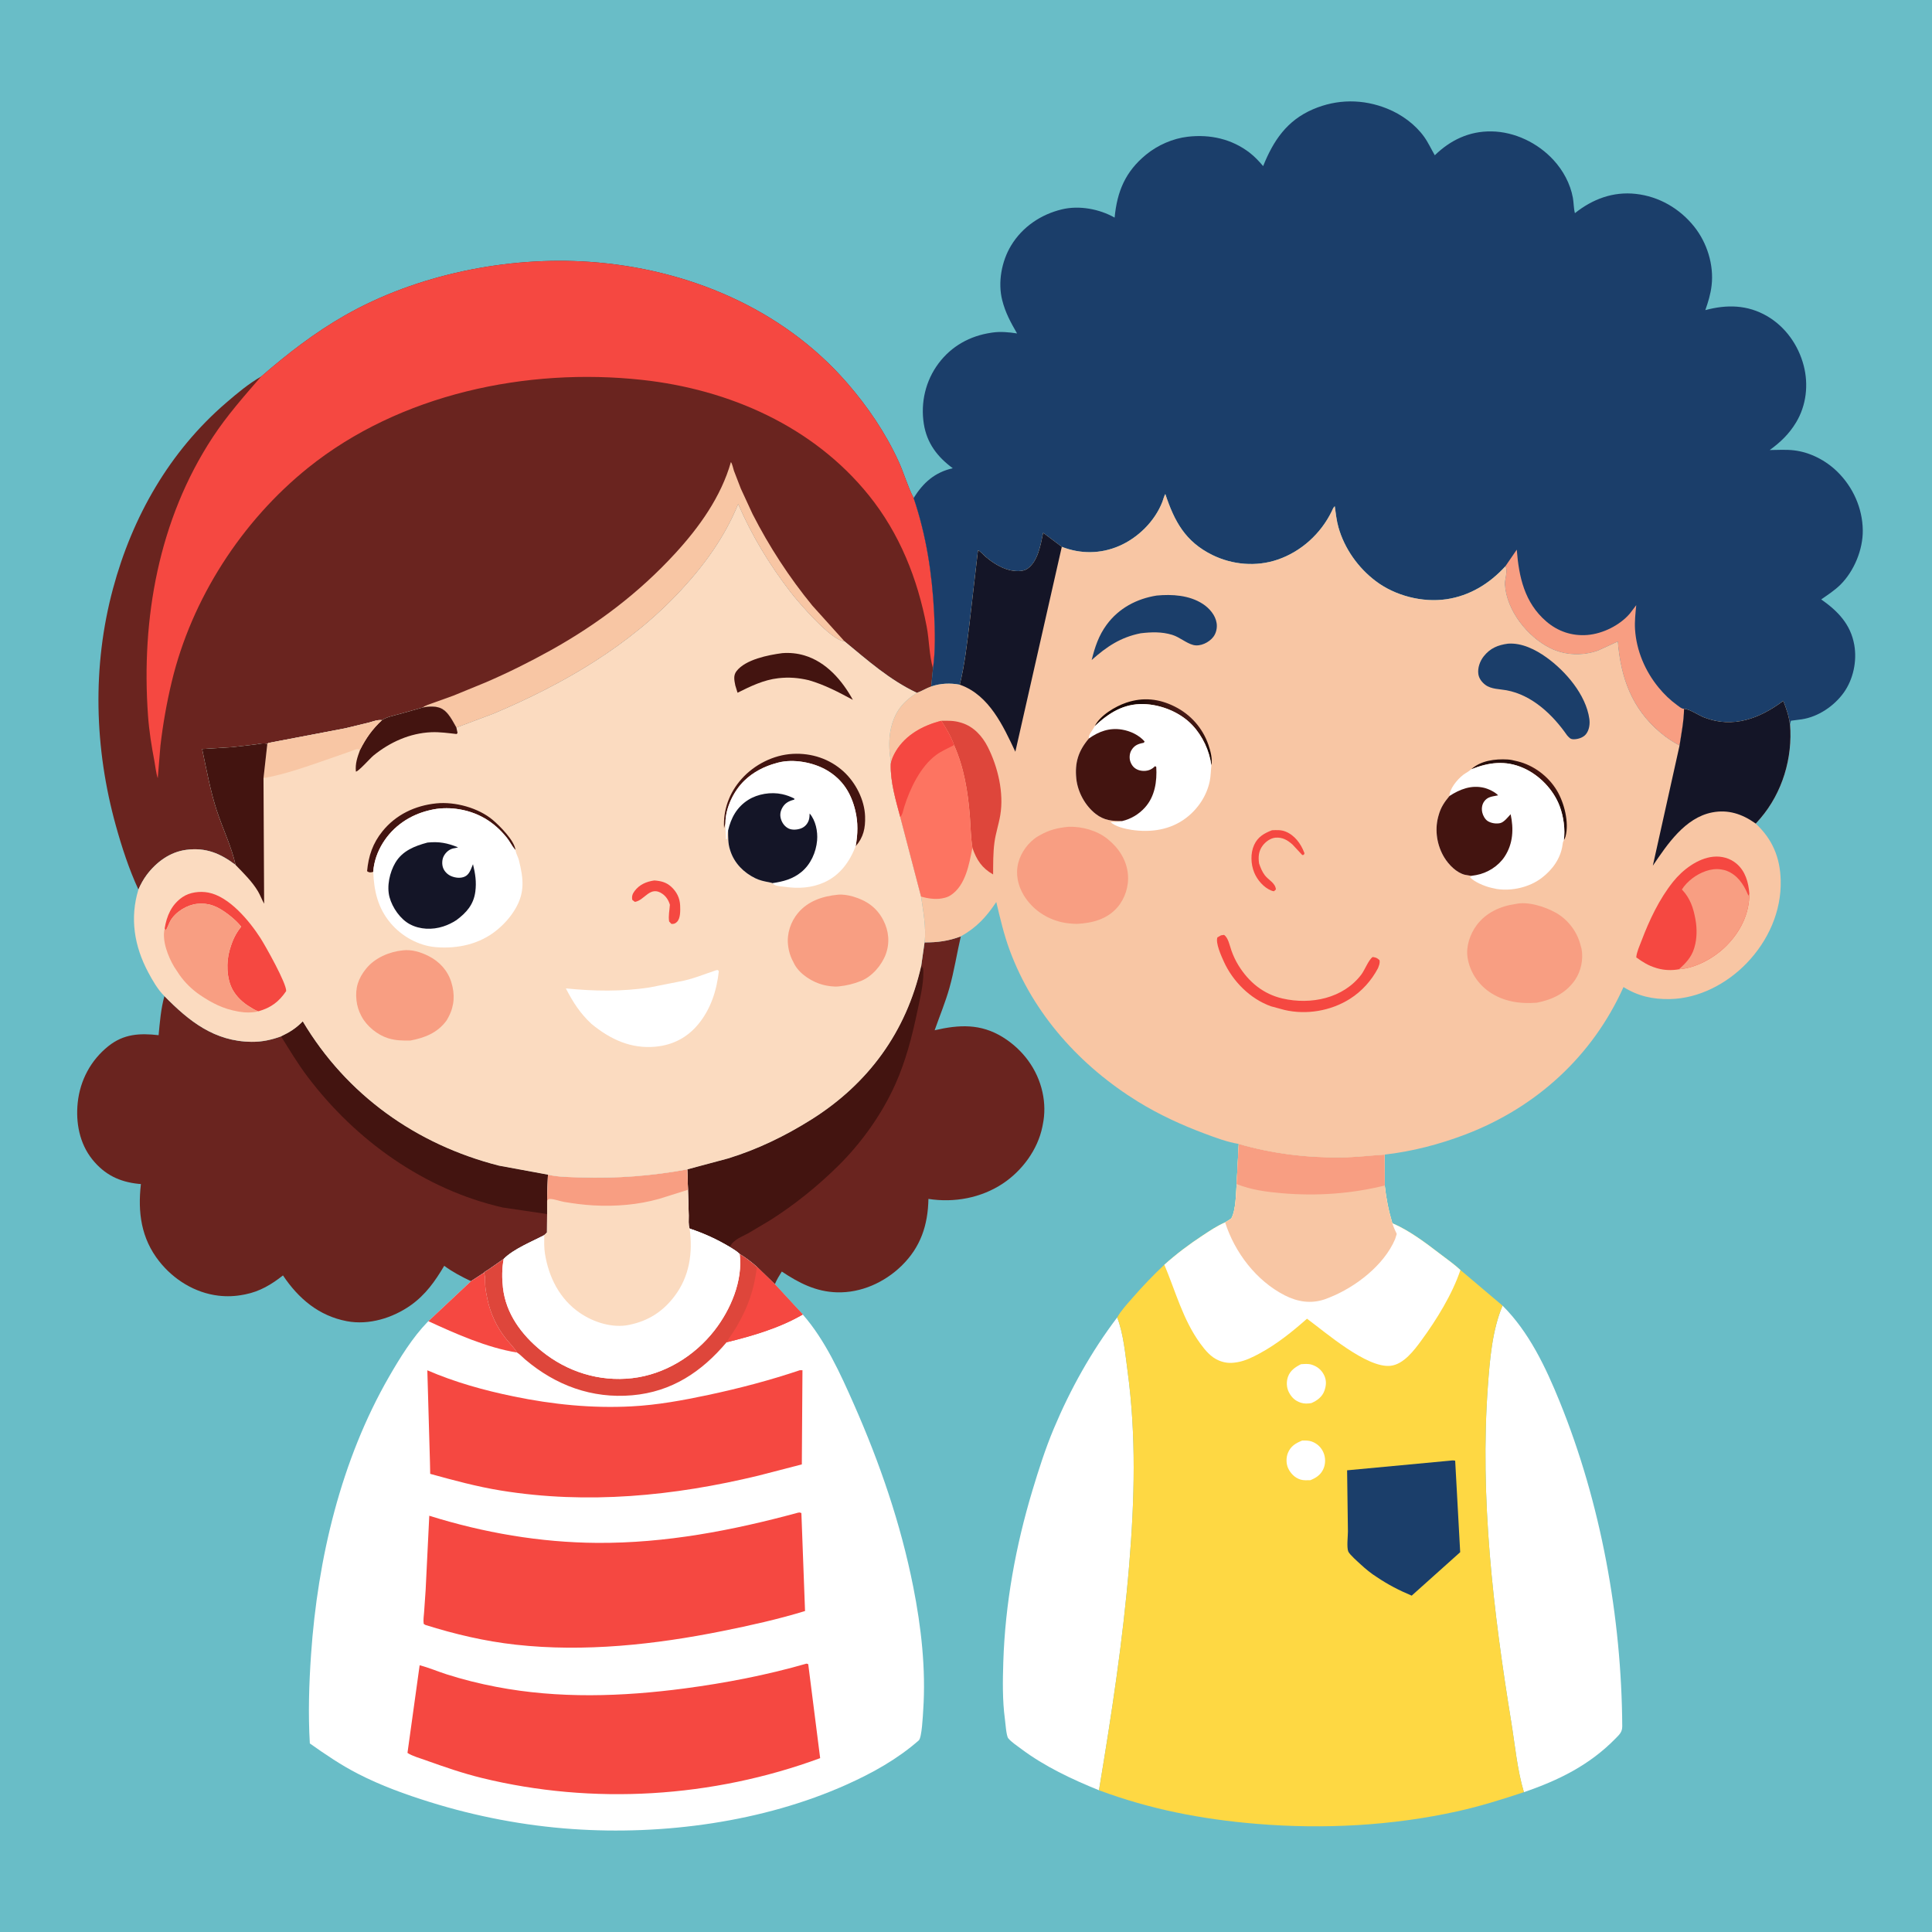 <svg version="1.1" xmlns="http://www.w3.org/2000/svg" style="display: block;" viewBox="0 0 2048 2048" width="1024" height="1024">
<defs>
	<linearGradient id="Gradient1" gradientUnits="userSpaceOnUse" x1="1624.45" y1="826.312" x2="1630.61" y2="819.103">
		<stop class="stop0" offset="0" stop-opacity="1" stop-color="rgb(38,13,11)"/>
		<stop class="stop1" offset="1" stop-opacity="1" stop-color="rgb(69,20,14)"/>
	</linearGradient>
	<linearGradient id="Gradient2" gradientUnits="userSpaceOnUse" x1="1228.36" y1="758.168" x2="1237.74" y2="744.686">
		<stop class="stop0" offset="0" stop-opacity="1" stop-color="rgb(28,8,5)"/>
		<stop class="stop1" offset="1" stop-opacity="1" stop-color="rgb(71,26,22)"/>
	</linearGradient>
</defs>
<path transform="translate(0,0)" fill="rgb(105,189,199)" d="M -0 -0 L 2048 0 L 2048 2048 L -0 2048 L -0 -0 z"/>
<path transform="translate(0,0)" fill="rgb(255,255,255)" d="M 1184.3 1396.52 C 1190.97 1414.12 1192.81 1435.05 1195.31 1453.62 C 1204.53 1522 1202.69 1589.53 1197.06 1658.08 C 1190.44 1738.71 1178.21 1817.99 1164.97 1897.74 C 1136.34 1886.17 1107.21 1872.44 1082.43 1853.84 C 1078.21 1850.67 1072.07 1846.67 1068.77 1842.62 C 1066.69 1840.07 1065.76 1826.12 1065.23 1822.21 C 1062.58 1802.71 1062.91 1781.66 1063.53 1762.02 C 1065.5 1700.07 1076.61 1639.02 1094.48 1579.71 C 1101.13 1557.66 1108.11 1535.77 1117.02 1514.5 C 1134.48 1472.84 1156.95 1432.46 1184.3 1396.52 z"/>
<path transform="translate(0,0)" fill="rgb(255,255,255)" d="M 1592.74 1384.02 C 1620.8 1411.89 1638.48 1449.29 1653.25 1485.61 C 1696.93 1593.03 1718.94 1714.02 1719.65 1829.88 C 1719.68 1836.12 1716.64 1838.69 1712.41 1843.01 C 1684.9 1871.13 1652.07 1887.27 1615.4 1899.78 C 1608.32 1876.21 1605.91 1849.4 1601.94 1825.07 C 1582.95 1708.44 1568.58 1587.31 1577.23 1469.05 C 1579.29 1440.85 1581.77 1410.38 1592.74 1384.02 z"/>
<path transform="translate(0,0)" fill="rgb(106,36,31)" d="M 1018.49 992.622 C 1014.3 1010.82 1011.52 1029.13 1006.46 1047.16 C 1002.19 1062.37 996.01 1077.19 990.761 1092.11 C 1016.74 1086.11 1039.51 1084.9 1063.07 1099.49 C 1084.21 1112.59 1099.69 1133.27 1105.05 1157.72 C 1107.6 1169.35 1107.76 1180.84 1105.33 1192.5 L 1104.97 1194.33 C 1100.08 1218.64 1083.52 1241.01 1063.04 1254.61 C 1039.91 1269.97 1011.37 1275.14 984.174 1270.89 C 983.659 1298.69 975.911 1322.11 955.644 1341.84 C 937.581 1359.42 912.874 1370.59 887.417 1369.93 C 865.012 1369.35 846.973 1360.05 828.735 1347.89 C 825.981 1352.3 823.338 1356.55 821.351 1361.38 L 802.364 1342.89 C 796.715 1337.84 790.607 1333.19 784.101 1329.3 C 781.127 1326.32 777.223 1324.16 773.698 1321.88 C 759.611 1313.47 746.561 1307.57 731.024 1302.33 C 729.512 1298.41 730.167 1292.8 730.111 1288.56 L 729.309 1261.22 L 728.537 1239.61 L 771.79 1228.01 C 803.059 1218.42 832.366 1204.17 860.033 1186.8 C 920.557 1148.79 960.682 1093.72 976.498 1024.05 L 980.066 998.992 C 993.953 999.073 1005.46 997.498 1018.49 992.622 z"/>
<path transform="translate(0,0)" fill="rgb(67,20,16)" d="M 976.498 1024.05 C 979.077 1026.52 978.744 1027.04 978.789 1030.63 C 978.96 1044.1 974.844 1060.5 972.056 1073.74 C 966.673 1099.3 959.941 1125.11 949.243 1149.02 C 934.989 1180.88 913.454 1211.2 888.675 1235.71 C 866.992 1257.16 842.005 1277.33 816.176 1293.64 L 793.582 1307.08 C 786.356 1311.16 777.251 1313.93 773.698 1321.88 C 759.611 1313.47 746.561 1307.57 731.024 1302.33 C 729.512 1298.41 730.167 1292.8 730.111 1288.56 L 729.309 1261.22 L 728.537 1239.61 L 771.79 1228.01 C 803.059 1218.42 832.366 1204.17 860.033 1186.8 C 920.557 1148.79 960.682 1093.72 976.498 1024.05 z"/>
<path transform="translate(0,0)" fill="rgb(106,36,31)" d="M 499.273 1358.11 C 489.186 1353.28 479.925 1348.47 470.898 1341.81 C 461.222 1358.13 451.089 1372.54 435.351 1383.66 C 416.293 1397.13 391.039 1404.93 367.752 1400.53 C 337.969 1394.89 316.457 1376.61 299.957 1351.99 C 287.968 1361.52 275.351 1369.04 260.147 1372.05 L 258.256 1372.41 C 249.442 1374.15 240.481 1374.53 231.543 1373.46 C 206.604 1370.5 184.04 1356.46 168.65 1336.9 C 149.564 1312.64 145.947 1284.99 149.366 1255.13 L 147.231 1254.98 C 126.717 1252.93 110.874 1245.25 97.835 1229.01 C 84.291 1212.14 80.139 1189.91 82.389 1168.78 C 84.908 1145.14 96.213 1123.88 114.851 1108.97 C 131.171 1095.92 148.178 1095.08 168.124 1097.34 C 169.454 1083.56 170.54 1069.29 174.291 1055.92 C 200.506 1082.69 227.4 1103.98 266.741 1104.37 C 277.73 1104.48 287.649 1102.32 297.942 1098.6 C 307.124 1094.22 313.828 1090.03 320.933 1082.73 C 367.361 1160.67 441.051 1213.19 528.812 1235.63 L 580.85 1245.21 L 579.982 1272.87 L 579.981 1286.94 L 579.859 1306.5 L 576.942 1309.31 C 563.743 1316.27 544.554 1323.85 533.96 1334.48 L 517.762 1345.79 C 516.802 1346.43 513.345 1348.27 512.908 1349.23 L 499.273 1358.11 z"/>
<path transform="translate(0,0)" fill="rgb(67,20,16)" d="M 297.942 1098.6 C 307.124 1094.22 313.828 1090.03 320.933 1082.73 C 367.361 1160.67 441.051 1213.19 528.812 1235.63 L 580.85 1245.21 L 579.982 1272.87 L 579.981 1286.94 L 533 1280.03 C 449.89 1261.05 376.974 1208.83 325.997 1141.31 C 315.628 1127.58 307.027 1113.15 297.942 1098.6 z"/>
<path transform="translate(0,0)" fill="rgb(254,216,67)" d="M 1313.12 1212.63 C 1347.99 1222.75 1385.12 1227.36 1421.46 1226.93 C 1436.98 1226.75 1452.21 1224.95 1467.66 1223.94 L 1467.89 1256.69 C 1469.48 1271.04 1471.85 1282.97 1475.94 1296.68 C 1493.74 1304.24 1511.01 1317.3 1526.32 1329.03 C 1533.57 1334.58 1541.43 1340.06 1548.11 1346.26 L 1592.74 1384.02 C 1581.77 1410.38 1579.29 1440.85 1577.23 1469.05 C 1568.58 1587.31 1582.95 1708.44 1601.94 1825.07 C 1605.91 1849.4 1608.32 1876.21 1615.4 1899.78 C 1592.2 1907.46 1568.84 1914.78 1544.95 1920.07 C 1475.56 1935.44 1402.73 1939.22 1332 1933.35 C 1274.06 1928.54 1219.56 1918.06 1164.97 1897.74 C 1178.21 1817.99 1190.44 1738.71 1197.06 1658.08 C 1202.69 1589.53 1204.53 1522 1195.31 1453.62 C 1192.81 1435.05 1190.97 1414.12 1184.3 1396.52 C 1188.48 1389.05 1194.67 1382.51 1200.28 1376.06 C 1211.09 1363.61 1222.24 1351.95 1234.25 1340.65 C 1247.19 1329.1 1260.6 1319.01 1275.11 1309.49 C 1282.74 1304.49 1290.27 1299.4 1298.68 1295.78 C 1301.03 1294.53 1303.12 1293.02 1305.3 1291.5 C 1310.16 1282.52 1310.14 1265.34 1310.89 1255.14 L 1313.12 1212.63 z"/>
<path transform="translate(0,0)" fill="rgb(255,255,255)" d="M 1380.31 1527.07 C 1383.86 1526.97 1387.27 1526.87 1390.65 1528.13 C 1396.37 1530.25 1400.65 1534.32 1403 1539.93 C 1405.29 1545.43 1405.24 1552.08 1402.68 1557.5 C 1399.84 1563.52 1395.01 1566.67 1389.02 1569.07 C 1385.72 1569.14 1381.97 1569.4 1378.78 1568.46 C 1372.69 1566.66 1367.97 1561.9 1365.41 1556.22 C 1363.27 1551.46 1363.27 1545.05 1365.22 1540.24 C 1368.17 1532.94 1373.38 1529.92 1380.31 1527.07 z"/>
<path transform="translate(0,0)" fill="rgb(255,255,255)" d="M 1379.04 1446.13 C 1382.8 1445.88 1386.68 1445.45 1390.34 1446.58 C 1396.32 1448.43 1400.86 1452.07 1403.62 1457.76 C 1406.33 1463.33 1405.93 1468.77 1403.84 1474.5 C 1401.54 1480.8 1396 1484.84 1390.06 1487.34 C 1386.18 1487.94 1382.8 1488.17 1379 1486.96 C 1373.05 1485.06 1369.1 1481.38 1366.28 1475.86 C 1363.73 1470.85 1363.46 1464.78 1365.29 1459.5 C 1367.61 1452.84 1373.04 1449.18 1379.04 1446.13 z"/>
<path transform="translate(0,0)" fill="rgb(27,62,106)" d="M 1536.52 1548.42 C 1538.77 1548.08 1540.33 1547.92 1542.55 1548.42 L 1547.86 1645.4 L 1496.45 1691.45 C 1483.27 1685.9 1471.48 1679.85 1459.61 1671.85 C 1453.56 1668.06 1447.72 1663.29 1442.49 1658.44 C 1439.63 1655.79 1430.47 1647.8 1429.2 1644.59 C 1427.42 1640.09 1428.87 1628.34 1428.85 1623.32 L 1427.99 1558.59 L 1536.52 1548.42 z"/>
<path transform="translate(0,0)" fill="rgb(255,255,255)" d="M 1313.12 1212.63 C 1347.99 1222.75 1385.12 1227.36 1421.46 1226.93 C 1436.98 1226.75 1452.21 1224.95 1467.66 1223.94 L 1467.89 1256.69 C 1469.48 1271.04 1471.85 1282.97 1475.94 1296.68 C 1493.74 1304.24 1511.01 1317.3 1526.32 1329.03 C 1533.57 1334.58 1541.43 1340.06 1548.11 1346.26 C 1539.49 1372 1522.7 1399.1 1506.76 1420.85 C 1499.14 1431.27 1487.95 1446.29 1474 1447.8 C 1448.92 1450.51 1405.36 1412.48 1385.47 1397.88 C 1370.14 1411.47 1353.39 1424.94 1335.33 1434.65 C 1328.09 1438.55 1320.21 1442.51 1312.05 1443.92 L 1310.5 1444.17 C 1303.9 1445.27 1298.28 1444.78 1292.04 1442.19 C 1283.67 1438.73 1277.64 1431.45 1272.42 1424.31 C 1253.95 1399.04 1246.24 1369.05 1234.25 1340.65 C 1247.19 1329.1 1260.6 1319.01 1275.11 1309.49 C 1282.74 1304.49 1290.27 1299.4 1298.68 1295.78 C 1301.03 1294.53 1303.12 1293.02 1305.3 1291.5 C 1310.16 1282.52 1310.14 1265.34 1310.89 1255.14 L 1313.12 1212.63 z"/>
<path transform="translate(0,0)" fill="rgb(248,198,164)" d="M 1313.12 1212.63 C 1347.99 1222.75 1385.12 1227.36 1421.46 1226.93 C 1436.98 1226.75 1452.21 1224.95 1467.66 1223.94 L 1467.89 1256.69 C 1469.48 1271.04 1471.85 1282.97 1475.94 1296.68 C 1477.14 1300.66 1478.87 1304.3 1480.61 1308.06 L 1478.89 1313.5 C 1467.08 1341.35 1436.7 1364.52 1409.34 1375.38 L 1404.22 1377.34 C 1389.5 1382.32 1375.34 1380 1361.81 1373.08 C 1331.64 1357.63 1308.9 1327.69 1298.68 1295.78 C 1301.03 1294.53 1303.12 1293.02 1305.3 1291.5 C 1310.16 1282.52 1310.14 1265.34 1310.89 1255.14 L 1313.12 1212.63 z"/>
<path transform="translate(0,0)" fill="rgb(248,158,130)" d="M 1313.12 1212.63 C 1347.99 1222.75 1385.12 1227.36 1421.46 1226.93 C 1436.98 1226.75 1452.21 1224.95 1467.66 1223.94 L 1467.89 1256.69 C 1432.4 1265.49 1395.54 1268.03 1359.15 1264.89 C 1342.58 1263.46 1326.44 1261.38 1310.89 1255.14 L 1313.12 1212.63 z"/>
<path transform="translate(0,0)" fill="rgb(106,36,31)" d="M 276.762 399.168 C 304.671 374.998 333.379 352.734 365.5 334.403 C 441.67 290.934 537.959 271.462 625.151 277.581 C 728.377 284.826 829.13 326.75 897.82 405.748 C 919.727 430.943 938.934 459.171 952.761 489.599 C 958.413 502.04 962.221 515.88 968.483 527.897 C 981.887 567.562 988.06 607.828 990.194 649.5 C 991.172 668.607 991.693 689.562 989.026 708.544 L 987.147 727.693 C 981.85 729.527 977.061 732.694 971.945 734.432 C 943.049 720.822 919.508 699.871 895.153 679.767 L 894.248 679.696 C 880.56 678.22 846.806 639.208 837.772 627.412 C 815.142 597.864 797.375 568.559 782.49 534.395 C 768.567 568.602 747.456 598.016 722.5 625.019 C 667.283 684.766 597.129 725.297 522.78 756.68 L 483.806 771.269 C 479.921 764.601 475.805 755.737 468.947 751.619 C 463.163 748.146 454.366 748.714 448.051 750.01 L 423.139 757.013 C 417.236 758.66 409.98 759.953 404.896 763.416 C 400.056 762.77 395.629 764.762 391 765.972 L 366 772.035 L 284.488 787.584 L 283.359 788.684 C 279.689 787.257 275.157 788.589 271.313 789.114 L 246.5 792.002 L 214.308 794.005 C 218.932 815.762 222.959 838.257 229.883 859.414 C 236.061 878.292 245.539 897.637 249.754 916.903 C 233.433 904.467 217.988 898.138 197.261 900.882 C 180.015 903.164 165.448 914.037 155.289 927.736 C 151.903 932.302 148.956 937.719 146.724 942.935 C 136.782 921.51 129.105 897.903 122.799 875.19 C 100.004 793.087 97.592 706.381 119.792 623.927 C 140.304 547.74 179.651 478.571 239.87 426.827 C 251.527 416.811 263.403 406.852 276.762 399.168 z"/>
<path transform="translate(0,0)" fill="rgb(248,198,164)" d="M 448.051 750.01 C 451.014 747.661 455.357 746.51 458.92 745.217 L 480.665 737.378 L 514.765 723.389 C 538.339 713.251 561.522 701.711 583.942 689.235 C 633.309 661.765 677.48 628.321 715.7 586.678 C 741.306 558.777 764.353 526.585 774.803 489.823 C 776.353 491.827 777.116 496.496 777.993 499 L 785.322 518 L 797.72 544.832 C 815.189 579.134 836.743 612.259 861.181 642.035 L 895.153 679.767 L 894.248 679.696 C 880.56 678.22 846.806 639.208 837.772 627.412 C 815.142 597.864 797.375 568.559 782.49 534.395 C 768.567 568.602 747.456 598.016 722.5 625.019 C 667.283 684.766 597.129 725.297 522.78 756.68 L 483.806 771.269 C 479.921 764.601 475.805 755.737 468.947 751.619 C 463.163 748.146 454.366 748.714 448.051 750.01 z"/>
<path transform="translate(0,0)" fill="rgb(245,72,65)" d="M 276.762 399.168 C 304.671 374.998 333.379 352.734 365.5 334.403 C 441.67 290.934 537.959 271.462 625.151 277.581 C 728.377 284.826 829.13 326.75 897.82 405.748 C 919.727 430.943 938.934 459.171 952.761 489.599 C 958.413 502.04 962.221 515.88 968.483 527.897 C 981.887 567.562 988.06 607.828 990.194 649.5 C 991.172 668.607 991.693 689.562 989.026 708.544 C 984.961 694.758 985.074 678.654 982.336 664.296 C 972.647 613.488 953.72 565.658 920.995 525.049 C 862.016 451.861 772.875 412.753 680.757 402.71 C 558.379 389.367 423.875 417.679 326.608 495.857 C 256.306 552.362 203.224 634.51 182.13 722.362 C 176.763 744.712 172.666 767.808 170.051 790.634 L 167.233 824.936 C 165.364 819.461 164.793 812.74 163.704 807 C 160.645 790.887 158.057 774.86 156.888 758.485 C 149.554 655.758 168.174 550.884 225.384 463.656 C 240.645 440.389 258.619 420.123 276.762 399.168 z"/>
<path transform="translate(0,0)" fill="rgb(255,255,255)" d="M 580.85 1245.21 C 591.729 1247.78 604.204 1247.77 615.358 1248.13 C 653.786 1249.36 690.735 1246.57 728.537 1239.61 L 729.309 1261.22 L 730.111 1288.56 C 730.167 1292.8 729.512 1298.41 731.024 1302.33 C 746.561 1307.57 759.611 1313.47 773.698 1321.88 C 777.223 1324.16 781.127 1326.32 784.101 1329.3 C 790.607 1333.19 796.715 1337.84 802.364 1342.89 L 821.351 1361.38 L 850.958 1393.41 C 874.621 1420.33 890.865 1456.19 905.224 1488.72 C 932.7 1550.97 954.788 1615.16 968.053 1682 C 976.507 1724.59 981.562 1769.04 978.666 1812.5 C 978.265 1818.51 977.262 1842.01 973.896 1844.94 C 950.917 1864.99 924.977 1879.4 897.281 1891.82 C 808.994 1931.43 702.932 1945.58 606.783 1938.85 C 555.579 1935.28 504.782 1925.55 455.788 1910.29 C 429.694 1902.16 403.868 1892.84 379.53 1880.31 C 361.211 1870.88 345.178 1859.98 328.433 1848.11 C 326.59 1816.7 327.566 1785.02 329.736 1753.66 C 336.749 1652.26 361.439 1547.84 412.448 1459.31 C 423.903 1439.43 437.204 1417.89 453.235 1401.32 L 454.101 1400.52 L 499.273 1358.11 L 512.908 1349.23 C 513.345 1348.27 516.802 1346.43 517.762 1345.79 L 533.96 1334.48 C 544.554 1323.85 563.743 1316.27 576.942 1309.31 L 579.859 1306.5 L 579.981 1286.94 L 579.982 1272.87 L 580.85 1245.21 z"/>
<path transform="translate(0,0)" fill="rgb(245,72,65)" d="M 512.908 1349.23 C 514.787 1353.12 514.04 1358.24 514.345 1362.5 C 514.686 1367.24 515.631 1372.11 516.592 1376.77 C 519.793 1392.28 526.497 1406.78 536.379 1419.14 C 540.339 1424.1 544.737 1428.34 548.105 1433.76 C 516.253 1428.61 483.29 1413.96 454.101 1400.52 L 499.273 1358.11 L 512.908 1349.23 z"/>
<path transform="translate(0,0)" fill="rgb(222,70,59)" d="M 784.101 1329.3 C 790.607 1333.19 796.715 1337.84 802.364 1342.89 L 821.351 1361.38 L 850.958 1393.41 C 826.435 1407.74 797.674 1416.12 770.217 1422.86 C 743.73 1454.25 712.083 1475.4 670.138 1479.06 C 627.579 1482.77 589.255 1468.65 556.833 1441.21 C 554.087 1438.89 551.124 1435.61 548.105 1433.76 C 544.737 1428.34 540.339 1424.1 536.379 1419.14 C 526.497 1406.78 519.793 1392.28 516.592 1376.77 C 515.631 1372.11 514.686 1367.24 514.345 1362.5 C 514.04 1358.24 514.787 1353.12 512.908 1349.23 C 513.345 1348.27 516.802 1346.43 517.762 1345.79 L 533.96 1334.48 C 532.019 1344.23 532.033 1355.23 533.16 1365.08 C 536.311 1392.62 552.86 1414.87 573.921 1432.02 C 601.07 1454.12 635.226 1464.91 670.154 1460.9 C 704.557 1456.95 736.135 1437.48 757.27 1410.43 C 774.439 1388.46 787.643 1357.58 784.101 1329.3 z"/>
<path transform="translate(0,0)" fill="rgb(245,72,65)" d="M 802.364 1342.89 L 821.351 1361.38 L 850.958 1393.41 C 826.435 1407.74 797.674 1416.12 770.217 1422.86 C 773.466 1417.1 777.619 1411.87 780.953 1406.13 C 793.173 1385.11 799.415 1366.92 802.364 1342.89 z"/>
<path transform="translate(0,0)" fill="rgb(255,255,255)" d="M 731.024 1302.33 C 746.561 1307.57 759.611 1313.47 773.698 1321.88 C 777.223 1324.16 781.127 1326.32 784.101 1329.3 C 787.643 1357.58 774.439 1388.46 757.27 1410.43 C 736.135 1437.48 704.557 1456.95 670.154 1460.9 C 635.226 1464.91 601.07 1454.12 573.921 1432.02 C 552.86 1414.87 536.311 1392.62 533.16 1365.08 C 532.033 1355.23 532.019 1344.23 533.96 1334.48 C 544.554 1323.85 563.743 1316.27 576.942 1309.31 C 576.868 1315.88 576.632 1322.52 577.681 1329.03 C 581.709 1354.01 593.251 1376.94 614.344 1391.51 C 629.01 1401.64 649.106 1408.13 666.977 1404.41 C 687.182 1400.2 702.375 1390.61 714.918 1374.16 C 730.92 1353.16 734.571 1327.93 731.024 1302.33 z"/>
<path transform="translate(0,0)" fill="rgb(251,219,192)" d="M 580.85 1245.21 C 591.729 1247.78 604.204 1247.77 615.358 1248.13 C 653.786 1249.36 690.735 1246.57 728.537 1239.61 L 729.309 1261.22 L 730.111 1288.56 C 730.167 1292.8 729.512 1298.41 731.024 1302.33 C 734.571 1327.93 730.92 1353.16 714.918 1374.16 C 702.375 1390.61 687.182 1400.2 666.977 1404.41 C 649.106 1408.13 629.01 1401.64 614.344 1391.51 C 593.251 1376.94 581.709 1354.01 577.681 1329.03 C 576.632 1322.52 576.868 1315.88 576.942 1309.31 L 579.859 1306.5 L 579.981 1286.94 L 579.982 1272.87 L 580.85 1245.21 z"/>
<path transform="translate(0,0)" fill="rgb(248,158,130)" d="M 580.85 1245.21 C 591.729 1247.78 604.204 1247.77 615.358 1248.13 C 653.786 1249.36 690.735 1246.57 728.537 1239.61 L 729.309 1261.22 L 698.832 1270.8 C 676.189 1277.2 652.312 1279.09 628.855 1277.76 C 618.574 1277.18 608.08 1275.8 597.921 1274.07 C 593.329 1273.29 587.519 1270.94 583 1270.95 C 581.159 1270.95 580.933 1271.43 579.982 1272.87 L 580.85 1245.21 z"/>
<path transform="translate(0,0)" fill="rgb(245,72,65)" d="M 847.838 1452.5 L 850.642 1452.5 L 849.971 1552.32 L 804 1564.22 C 714.447 1585.9 622.483 1594.87 531 1580.04 C 505.803 1575.96 480.629 1569.15 456.031 1562.34 L 455.777 1550.05 L 452.992 1452.59 C 482.5 1465.32 513.063 1473.8 544.5 1480.28 C 585.872 1488.8 627.149 1493.01 669.414 1490.81 C 697.039 1489.38 724.034 1484.4 751.031 1478.65 C 783.842 1471.66 816.038 1463.21 847.838 1452.5 z"/>
<path transform="translate(0,0)" fill="rgb(245,72,65)" d="M 854.972 1763.5 L 856.763 1764.06 L 869.405 1863.71 C 755.438 1905.69 628.585 1913.64 510.491 1884.66 C 490.526 1879.76 471.104 1873.05 451.77 1866.13 C 445.577 1863.8 437.395 1861.74 431.943 1858.15 L 444.84 1765.25 C 454.475 1767.72 464.063 1771.86 473.572 1774.89 C 490.694 1780.36 508.293 1784.74 525.948 1788.12 C 592.12 1800.82 659.391 1798.57 725.876 1789.79 C 769.033 1784.08 813.092 1775.58 854.972 1763.5 z"/>
<path transform="translate(0,0)" fill="rgb(245,72,65)" d="M 845.957 1603.5 C 848.233 1603.18 847.047 1603.12 849.5 1603.88 L 853.375 1707.76 C 824.834 1716.5 795.196 1723.08 765.958 1728.96 C 694.603 1743.32 619.362 1751.52 546.705 1743.44 C 513.885 1739.8 482.351 1732.36 450.9 1722.5 L 449.131 1721.38 C 448.538 1717.33 449.313 1712.64 449.595 1708.54 L 451.18 1685.68 L 455.052 1606.75 C 512.635 1624.78 572.575 1635.13 633 1635.52 C 705.618 1635.98 776.193 1622.42 845.957 1603.5 z"/>
<path transform="translate(0,0)" fill="rgb(251,219,192)" d="M 483.806 771.269 L 522.78 756.68 C 597.129 725.297 667.283 684.766 722.5 625.019 C 747.456 598.016 768.567 568.602 782.49 534.395 C 797.375 568.559 815.142 597.864 837.772 627.412 C 846.806 639.208 880.56 678.22 894.248 679.696 L 895.153 679.767 C 919.508 699.871 943.049 720.822 971.945 734.432 C 956.726 744.135 948.488 754.531 944.388 772.436 C 942.103 782.414 942.281 794.791 943.984 804.806 C 944.285 806.574 944.271 808.19 944.223 809.976 C 943.769 828.895 949.467 847.911 954.322 866.067 L 976.393 950.449 C 978.609 965.399 982.073 984.037 980.066 998.992 L 976.498 1024.05 C 960.682 1093.72 920.557 1148.79 860.033 1186.8 C 832.366 1204.17 803.059 1218.42 771.79 1228.01 L 728.537 1239.61 C 690.735 1246.57 653.786 1249.36 615.358 1248.13 C 604.204 1247.77 591.729 1247.78 580.85 1245.21 L 528.812 1235.63 C 441.051 1213.19 367.361 1160.67 320.933 1082.73 C 313.828 1090.03 307.124 1094.22 297.942 1098.6 C 287.649 1102.32 277.73 1104.48 266.741 1104.37 C 227.4 1103.98 200.506 1082.69 174.291 1055.92 C 167.315 1049.16 161.729 1039.36 157.156 1030.79 C 142.346 1003.05 137.456 973.293 146.724 942.935 C 148.956 937.719 151.903 932.302 155.289 927.736 C 165.448 914.037 180.015 903.164 197.261 900.882 C 217.988 898.138 233.433 904.467 249.754 916.903 C 245.539 897.637 236.061 878.292 229.883 859.414 C 222.959 838.257 218.932 815.762 214.308 794.005 L 246.5 792.002 L 271.313 789.114 C 275.157 788.589 279.689 787.257 283.359 788.684 L 284.488 787.584 L 366 772.035 L 391 765.972 C 395.629 764.762 400.056 762.77 404.896 763.416 C 409.98 759.953 417.236 758.66 423.139 757.013 L 448.051 750.01 C 454.366 748.714 463.163 748.146 468.947 751.619 C 475.805 755.737 479.921 764.601 483.806 771.269 z"/>
<path transform="translate(0,0)" fill="rgb(245,72,65)" d="M 693.587 933.315 C 700.606 933.855 706.214 935.129 711.565 940.042 C 717.362 945.365 720.691 952.07 720.983 959.927 C 721.174 965.05 721.476 973.665 717.5 977.364 C 715.484 979.24 714.353 979.45 711.685 979.4 L 709.323 976.797 C 708.346 971.008 709.742 964.962 710.105 959.099 C 708.802 954.493 706.168 950.287 702.191 947.5 C 689.083 938.315 683.44 954.449 673 956.045 L 670.248 953.912 C 669.574 950.205 670.392 947.615 672.621 944.621 C 677.861 937.581 685.171 934.555 693.587 933.315 z"/>
<path transform="translate(0,0)" fill="rgb(67,20,16)" d="M 395.671 924.075 L 394.635 924.482 C 392.003 925.006 391.199 924.914 389.122 923.5 C 390.614 907.271 395.167 893.887 405.448 881.157 C 419.724 863.482 440.131 853.889 462.487 851.619 C 482.377 849.599 507.162 856.329 522.5 869.314 C 529.664 875.379 545.66 891.337 546.403 901.163 L 545.583 900.191 C 542.475 896.415 540.341 891.846 537.225 887.971 C 523.275 870.619 505.726 860.274 483.562 857.387 C 474.888 856.257 464.989 856.56 456.5 858.626 L 454.599 859.074 C 434.488 863.949 416.967 875.744 405.91 893.463 C 400.251 902.532 396.29 913.357 395.671 924.075 z"/>
<path transform="translate(0,0)" fill="rgb(67,20,16)" d="M 768.953 872.537 L 767.544 877.989 C 766.4 858.437 773.126 840.241 786.17 825.632 C 799.686 810.493 819.936 800.215 840.323 799.134 C 860.233 798.078 879.422 804.354 894.203 817.827 C 907.01 829.501 916.476 847.895 917.029 865.43 C 917.418 877.763 915.346 887.6 907.009 897.114 C 909.392 884.276 909.716 871.987 906.641 859.197 C 902.232 840.866 893.324 826.561 876.892 816.738 C 862.538 808.157 841.094 804.141 824.865 808.402 L 823 808.922 C 810.341 812.294 798.341 818.439 788.907 827.657 C 777.504 838.8 769.009 856.584 768.953 872.537 z"/>
<path transform="translate(0,0)" fill="rgb(67,20,16)" d="M 448.051 750.01 C 454.366 748.714 463.163 748.146 468.947 751.619 C 475.805 755.737 479.921 764.601 483.806 771.269 L 485.03 777 L 484 778.094 C 475.188 777.121 466.088 775.811 457.21 776.183 C 434.48 777.135 413.438 786.672 395.915 800.877 C 392.622 803.547 379.825 818.074 377.258 817.921 C 376.446 809.315 378.808 802.766 381.708 794.839 C 387.913 782.489 394.769 772.843 404.896 763.416 C 409.98 759.953 417.236 758.66 423.139 757.013 L 448.051 750.01 z"/>
<path transform="translate(0,0)" fill="rgb(67,20,16)" d="M 829.175 692.369 C 837.127 691.747 844.903 692.482 852.562 694.747 C 875.916 701.652 892.785 721.307 904.064 741.866 C 888.693 733.597 874.163 725.904 857.312 721.037 C 846.213 718.428 836.266 717.665 825 718.933 C 809.462 720.683 795.646 727.469 781.825 734.334 L 779.455 726.615 C 778.398 721.083 777.155 716.122 780.711 711.463 C 790.189 699.046 814.561 694.289 829.175 692.369 z"/>
<path transform="translate(0,0)" fill="rgb(248,198,164)" d="M 283.359 788.684 L 284.488 787.584 L 366 772.035 L 391 765.972 C 395.629 764.762 400.056 762.77 404.896 763.416 C 394.769 772.843 387.913 782.489 381.708 794.839 C 380.805 794.59 379.935 794.033 379 794.091 C 377.067 794.213 373.759 795.725 371.821 796.348 L 350.885 803.687 C 327.746 811.649 303.484 820.577 279.329 824.886 L 283.359 788.684 z"/>
<path transform="translate(0,0)" fill="rgb(245,72,65)" d="M 174.522 984.312 C 176.732 970.88 181.646 959.217 193.231 951.111 C 200.856 945.775 211.85 944.446 220.822 946.16 C 243.086 950.414 264.315 976.163 275.951 994.203 C 281.049 1002.11 304.038 1042.83 303.336 1050.63 C 295.551 1062.05 287.209 1068.21 273.971 1072 C 270.452 1071.02 267.591 1068.99 264.5 1067.12 C 257.333 1062.79 250.663 1056.51 246.599 1049.11 C 240.122 1037.33 239.717 1019.89 243.437 1007.13 L 243.936 1005.5 C 246.543 996.626 249.873 989.52 255.678 982.313 C 249.717 974.482 235.534 963.355 226.304 960.137 L 225 959.699 C 219.825 957.916 214.442 957.523 209 958.097 C 198.17 959.24 186.181 966.546 180.662 976.029 C 178.739 979.333 177.854 983.343 175.539 986.354 L 174.522 984.312 z"/>
<path transform="translate(0,0)" fill="rgb(248,158,130)" d="M 174.522 984.312 L 175.539 986.354 C 177.854 983.343 178.739 979.333 180.662 976.029 C 186.181 966.546 198.17 959.24 209 958.097 C 214.442 957.523 219.825 957.916 225 959.699 L 226.304 960.137 C 235.534 963.355 249.717 974.482 255.678 982.313 C 249.873 989.52 246.543 996.626 243.936 1005.5 L 243.437 1007.13 C 239.717 1019.89 240.122 1037.33 246.599 1049.11 C 250.663 1056.51 257.333 1062.79 264.5 1067.12 C 267.591 1068.99 270.452 1071.02 273.971 1072 C 267.735 1073.69 259.732 1073.53 253.395 1072.42 L 252 1072.16 C 236.576 1069.4 224.996 1063.48 212.077 1054.79 C 203.962 1049.34 195.815 1041.44 190.241 1033.37 L 184.776 1025.1 C 178.267 1014.31 171.456 997.093 174.522 984.312 z"/>
<path transform="translate(0,0)" fill="rgb(67,20,16)" d="M 249.754 916.903 C 245.539 897.637 236.061 878.292 229.883 859.414 C 222.959 838.257 218.932 815.762 214.308 794.005 L 246.5 792.002 L 271.313 789.114 C 275.157 788.589 279.689 787.257 283.359 788.684 L 279.329 824.886 L 279.986 957.947 C 277.532 953.655 275.931 948.962 273.399 944.722 C 267.226 934.384 258.086 925.521 249.754 916.903 z"/>
<path transform="translate(0,0)" fill="rgb(255,255,255)" d="M 759.181 1028.5 L 760.91 1028.28 L 761.989 1029.5 C 759.785 1049.85 753.467 1069.59 740.257 1085.64 C 728.617 1099.79 713.426 1107.72 695.144 1109.5 C 668.842 1112.06 646.83 1101.71 626.978 1085.35 C 615.037 1074.28 607.169 1062.12 599.866 1047.74 C 629.541 1050.74 659.079 1051.27 688.634 1046.73 L 720.266 1040.47 C 733.061 1038.35 746.774 1032.58 759.181 1028.5 z"/>
<path transform="translate(0,0)" fill="rgb(248,158,130)" d="M 426.952 1007.41 C 436.473 1006.32 445.782 1009.17 454.225 1013.4 C 465.771 1019.19 474.538 1028.71 478.417 1041.2 C 482.318 1053.76 481.81 1065.86 475.643 1077.68 L 474.938 1079 L 473.363 1081.78 C 463.823 1094.85 450.271 1100.16 434.931 1103.03 C 426.77 1103.13 419.259 1103.03 411.363 1100.56 C 400.185 1097.07 388.747 1087.85 383.265 1077.4 L 382.69 1076.28 C 380.087 1071.31 378.548 1066.19 377.902 1060.6 C 376.373 1047.36 379.725 1037.16 388.107 1026.81 C 397.358 1015.38 412.611 1008.87 426.952 1007.41 z"/>
<path transform="translate(0,0)" fill="rgb(248,158,130)" d="M 888.211 948.419 C 893.302 947.902 899.4 948.95 904.281 950.38 C 918.557 954.562 929.37 961.954 936.331 975.407 C 942.197 986.742 943.397 999.436 938.975 1011.5 C 934.734 1023.07 924.481 1035.1 912.881 1039.77 C 904.906 1042.98 897.739 1044.69 889.244 1045.62 C 884.025 1046.19 877.59 1045.26 872.5 1043.97 C 861.324 1041.12 848.149 1032.96 842.383 1022.59 L 841.689 1021.28 C 838.148 1014.78 836.175 1009.04 835.348 1001.65 C 833.984 989.478 838.192 976.954 846.04 967.652 C 856.744 954.965 872.255 949.973 888.211 948.419 z"/>
<path transform="translate(0,0)" fill="rgb(255,255,255)" d="M 768.953 872.537 C 769.009 856.584 777.504 838.8 788.907 827.657 C 798.341 818.439 810.341 812.294 823 808.922 L 824.865 808.402 C 841.094 804.141 862.538 808.157 876.892 816.738 C 893.324 826.561 902.232 840.866 906.641 859.197 C 909.716 871.987 909.392 884.276 907.009 897.114 C 900.601 913.634 890.266 927.911 873.652 935.372 C 860.388 941.329 846.283 942.132 832.014 940.074 C 829.056 939.648 824.437 939.494 821.704 938.342 C 820.576 937.867 819.615 936.956 818.707 936.175 C 818.523 935.844 815.108 935.199 814.5 935.087 C 809.502 934.165 805.099 933.16 800.5 930.911 C 788.378 924.982 778.553 915.109 774.28 902.174 L 773.751 900.5 C 771.618 893.963 771.904 887.217 771.807 880.403 C 770.686 883.295 770.766 886.436 770.598 889.5 L 769.5 889.656 L 768.953 872.537 z"/>
<path transform="translate(0,0)" fill="rgb(20,21,39)" d="M 771.807 880.403 C 774.881 866.986 781.08 855.602 793 848.014 C 803.212 841.514 817.291 839.262 829.113 841.849 C 833.663 842.844 837.889 844.374 842.021 846.5 L 841.958 847.655 L 840.91 847.924 C 836.068 849.248 832.106 851.411 829.514 855.877 C 827.215 859.836 826.492 863.754 827.819 868.179 C 829.117 872.504 831.976 876.377 836.119 878.329 C 839.949 880.132 845.743 879.575 849.586 877.958 C 853.378 876.363 856.098 873.22 857.37 869.331 C 858.102 867.094 858.166 864.656 858.261 862.322 C 864.637 869.72 866.999 881.35 866.166 890.888 C 865.065 903.489 859.367 916.288 849.453 924.409 C 840.322 931.89 830.1 934.538 818.707 936.175 C 818.523 935.844 815.108 935.199 814.5 935.087 C 809.502 934.165 805.099 933.16 800.5 930.911 C 788.378 924.982 778.553 915.109 774.28 902.174 L 773.751 900.5 C 771.618 893.963 771.904 887.217 771.807 880.403 z"/>
<path transform="translate(0,0)" fill="rgb(255,255,255)" d="M 395.671 924.075 C 396.29 913.357 400.251 902.532 405.91 893.463 C 416.967 875.744 434.488 863.949 454.599 859.074 L 456.5 858.626 C 464.989 856.56 474.888 856.257 483.562 857.387 C 505.726 860.274 523.275 870.619 537.225 887.971 C 540.341 891.846 542.475 896.415 545.583 900.191 L 546.403 901.163 L 546.598 902.081 C 547.393 905.684 549.243 908.546 550.096 911.995 C 554.848 931.211 556.708 946.015 546.002 963.879 C 540.935 972.333 534.433 979.536 526.856 985.794 C 508.658 1000.83 485.287 1005.91 462.05 1004.03 C 443.68 1002.54 425.837 992.527 414.049 978.564 C 400.536 962.555 396.398 944.358 395.671 924.075 z"/>
<path transform="translate(0,0)" fill="rgb(20,21,39)" d="M 453.139 893.161 C 465.364 891.875 474.205 893.589 485.577 898.225 L 483.5 898.774 L 480.214 899.404 C 475.872 900.529 472.379 903.698 470.333 907.631 C 468.522 911.113 468.334 916.186 469.654 919.859 C 471.076 923.816 474.48 927.143 478.309 928.75 C 482.692 930.59 488.271 931.27 492.724 929.204 C 497.254 927.103 498.903 922.169 500.664 917.862 L 501.381 916.091 C 503.828 926.068 505.215 934.861 503.876 945.134 C 502.078 958.922 494.454 967.473 483.782 975.398 C 479.463 978.236 474.657 980.53 469.73 982.122 C 458.312 985.811 445.215 985.453 434.5 979.744 C 424.336 974.328 415.897 962.128 412.913 951.037 C 409.778 939.384 413.089 924.672 419.1 914.5 C 426.564 901.872 439.666 896.732 453.139 893.161 z"/>
<path transform="translate(0,0)" fill="rgb(27,62,106)" d="M 968.483 527.897 C 978.759 511.565 990.744 500.782 1009.96 496.325 C 993.667 484.344 982.504 469.758 979.286 449.313 C 975.72 426.657 981.17 403.509 994.933 385.155 C 1008.62 366.902 1028.13 356.094 1050.5 352.756 L 1052.05 352.514 C 1060.63 351.277 1069.59 352.127 1078.11 353.45 C 1071.26 341.519 1065.79 331.641 1062.38 318.182 C 1057.58 299.309 1061.78 276.849 1071.76 260.346 C 1083.77 240.485 1103.39 227.261 1125.75 221.904 C 1144 217.532 1165.38 221.513 1181.54 230.671 C 1184.21 202.85 1192.89 181.945 1214.9 163.907 C 1227.18 153.844 1243.23 146.778 1259 144.948 C 1282.74 142.193 1305.77 147.252 1324.9 162.059 C 1330.05 166.047 1334.78 171.111 1338.99 176.077 C 1349.81 149.086 1364.15 127.748 1391.78 115.858 C 1417.44 104.815 1444.91 104.787 1470.74 115.26 C 1485.81 121.367 1500.24 131.861 1509.75 145.173 C 1514.09 151.261 1517.17 158.143 1520.95 164.579 C 1537.57 148.476 1557.39 138.951 1581 139.292 C 1605.68 139.649 1630.08 151.505 1646.71 169.547 C 1656.96 180.676 1664.6 194.713 1667.32 209.68 C 1668.29 214.987 1668.1 220.806 1669.47 225.969 C 1688.17 211.075 1709.83 202.848 1734.06 205.536 C 1758.65 208.264 1780.6 221.044 1795.97 240.31 C 1809.56 257.36 1816.89 280.76 1814.38 302.5 C 1813.31 311.823 1810.79 319.936 1807.72 328.746 C 1830.44 322.638 1852.37 322.997 1873.15 335.069 C 1892.63 346.382 1906.33 365.819 1911.98 387.5 C 1917.26 407.755 1914.78 429.761 1903.94 447.752 C 1896.59 459.949 1887.45 468.759 1875.97 477.058 C 1884.34 476.988 1893.25 476.397 1901.55 477.359 C 1918.65 479.34 1935.29 487.951 1947.53 499.901 C 1964.24 516.213 1974.29 538.557 1974.62 562.009 C 1974.91 582.497 1965.41 605.416 1950.94 619.789 C 1944.85 625.833 1937.59 630.502 1930.58 635.397 C 1948.16 647.758 1961.72 661.64 1965.6 683.578 C 1968.64 700.737 1964.56 720.263 1954.29 734.443 C 1944.07 748.56 1927.33 759.867 1909.97 762.497 L 1898.5 763.998 C 1897.95 765.39 1897.75 766.241 1897.52 767.78 L 1897.34 767.75 C 1896.4 759.318 1893.51 750.851 1890.33 743.014 C 1865.43 761.573 1837.27 772.402 1806.69 760.635 C 1800.15 758.117 1791.85 752.026 1785.16 751.341 C 1784.97 764.52 1782.36 777.327 1780.39 790.325 C 1772.95 786.362 1766.37 781.993 1759.93 776.558 C 1729.69 751.067 1718.07 718.326 1714.93 680.049 L 1694.2 689.569 C 1677.82 695.462 1659.14 694.841 1643.45 687.151 C 1619.12 675.227 1596.92 647.076 1595.26 619.56 C 1594.95 614.338 1598.15 606.227 1596.34 601.672 L 1595.73 600.301 C 1579.08 618.628 1557.99 631.581 1533.3 635.209 C 1507.82 638.95 1478.95 631.545 1458.4 616.037 C 1439.68 601.911 1425.23 581.577 1418.81 558.965 C 1416.76 551.724 1415.96 544.059 1414.92 536.615 C 1413.23 538.073 1412.62 540.085 1411.65 542.066 C 1400.16 565.691 1379.36 584.658 1354.43 593.202 C 1331.74 600.98 1306.4 598.797 1285.04 588.248 C 1256.49 574.148 1244.99 552.841 1235.28 523.681 C 1233.82 526.158 1233.21 529.293 1232.15 532 C 1224.19 552.457 1206.48 570.029 1186.39 578.737 C 1166.78 587.232 1145.43 587.431 1125.55 579.637 L 1105.79 564.821 C 1103.1 577.487 1100.33 595.621 1088.65 603.21 C 1083.98 606.24 1075.39 605.604 1070.19 604.328 C 1060.7 601.998 1051.85 596.23 1044.5 589.945 C 1043.01 588.674 1038.25 583.425 1036.72 583.396 L 1027.72 661.036 C 1024.98 682.721 1022.72 704.572 1017.41 725.808 C 1007.33 723.897 996.893 724.297 987.147 727.693 L 989.026 708.544 C 991.693 689.562 991.172 668.607 990.194 649.5 C 988.06 607.828 981.887 567.562 968.483 527.897 z"/>
<path transform="translate(0,0)" fill="rgb(248,158,130)" d="M 1595.73 600.301 L 1607.84 582.656 C 1610.09 611.514 1616.02 638.827 1639.07 658.697 C 1651.41 669.342 1666.42 674.393 1682.67 673.108 C 1698.9 671.825 1716.99 662.889 1727.64 650.473 L 1734.48 641.513 C 1733.67 649.994 1732.66 658.592 1733.21 667.115 C 1734.65 689.689 1743.92 711.43 1758.2 728.824 C 1764.09 735.991 1770.41 742.079 1777.91 747.541 C 1779.61 748.777 1781.91 750.747 1783.94 751.248 L 1785.16 751.341 C 1784.97 764.52 1782.36 777.327 1780.39 790.325 C 1772.95 786.362 1766.37 781.993 1759.93 776.558 C 1729.69 751.067 1718.07 718.326 1714.93 680.049 L 1694.2 689.569 C 1677.82 695.462 1659.14 694.841 1643.45 687.151 C 1619.12 675.227 1596.92 647.076 1595.26 619.56 C 1594.95 614.338 1598.15 606.227 1596.34 601.672 L 1595.73 600.301 z"/>
<path transform="translate(0,0)" fill="rgb(248,198,164)" d="M 1125.55 579.637 C 1145.43 587.431 1166.78 587.232 1186.39 578.737 C 1206.48 570.029 1224.19 552.457 1232.15 532 C 1233.21 529.293 1233.82 526.158 1235.28 523.681 C 1244.99 552.841 1256.49 574.148 1285.04 588.248 C 1306.4 598.797 1331.74 600.98 1354.43 593.202 C 1379.36 584.658 1400.16 565.691 1411.65 542.066 C 1412.62 540.085 1413.23 538.073 1414.92 536.615 C 1415.96 544.059 1416.76 551.724 1418.81 558.965 C 1425.23 581.577 1439.68 601.911 1458.4 616.037 C 1478.95 631.545 1507.82 638.95 1533.3 635.209 C 1557.99 631.581 1579.08 618.628 1595.73 600.301 L 1596.34 601.672 C 1598.15 606.227 1594.95 614.338 1595.26 619.56 C 1596.92 647.076 1619.12 675.227 1643.45 687.151 C 1659.14 694.841 1677.82 695.462 1694.2 689.569 L 1714.93 680.049 C 1718.07 718.326 1729.69 751.067 1759.93 776.558 C 1766.37 781.993 1772.95 786.362 1780.39 790.325 C 1782.36 777.327 1784.97 764.52 1785.16 751.341 C 1791.85 752.026 1800.15 758.117 1806.69 760.635 C 1837.27 772.402 1865.43 761.573 1890.33 743.014 C 1893.51 750.851 1896.4 759.318 1897.34 767.75 L 1897.52 767.78 C 1900.4 803.441 1889.45 840.195 1866.08 867.518 L 1861.16 873.076 C 1878.81 889.564 1886.97 908.855 1887.62 933.122 C 1888.5 966.055 1874.31 997.305 1851.7 1020.84 C 1830.7 1042.71 1801.12 1058.42 1770.35 1059.06 C 1752.16 1059.44 1736.5 1056.01 1720.98 1046.32 C 1688.06 1119.6 1628.5 1173.89 1553.53 1202.54 C 1526.18 1212.99 1496.79 1220.66 1467.66 1223.94 C 1452.21 1224.95 1436.98 1226.75 1421.46 1226.93 C 1385.12 1227.36 1347.99 1222.75 1313.12 1212.63 C 1301.2 1210.74 1288.39 1205.93 1277.06 1201.7 C 1252.68 1192.6 1228.61 1181.54 1206.43 1167.87 C 1145.44 1130.27 1095.32 1075.08 1070.31 1007.26 C 1064.17 990.63 1060.18 973.387 1056.09 956.178 C 1045.47 972.126 1035.25 983.188 1018.49 992.622 C 1005.46 997.498 993.953 999.073 980.066 998.992 C 982.073 984.037 978.609 965.399 976.393 950.449 L 954.322 866.067 C 949.467 847.911 943.769 828.895 944.223 809.976 C 944.271 808.19 944.285 806.574 943.984 804.806 C 942.281 794.791 942.103 782.414 944.388 772.436 C 948.488 754.531 956.726 744.135 971.945 734.432 C 977.061 732.694 981.85 729.527 987.147 727.693 C 996.893 724.297 1007.33 723.897 1017.41 725.808 C 1022.72 704.572 1024.98 682.721 1027.72 661.036 L 1036.72 583.396 C 1038.25 583.425 1043.01 588.674 1044.5 589.945 C 1051.85 596.23 1060.7 601.998 1070.19 604.328 C 1075.39 605.604 1083.98 606.24 1088.65 603.21 C 1100.33 595.621 1103.1 577.487 1105.79 564.821 L 1125.55 579.637 z"/>
<path transform="translate(0,0)" fill="url(#Gradient1)" d="M 1559.46 815.5 C 1569.75 806.195 1584.83 804.311 1598.14 805.09 C 1601.22 805.271 1604.08 805.912 1607.06 806.648 L 1608.77 807.052 C 1625.84 811.218 1641.33 822.923 1650.38 837.972 C 1658.12 850.851 1663.56 871.996 1659.5 886.771 C 1659.09 888.277 1658.45 889.51 1657.71 890.881 C 1659.35 879.123 1657.42 865.431 1653.24 854.378 C 1646.65 836.975 1631.77 821.538 1614.69 814.051 C 1595.68 805.719 1578.11 808.089 1559.46 815.5 z"/>
<path transform="translate(0,0)" fill="url(#Gradient2)" d="M 1160.43 769.802 C 1165.97 758.446 1182.26 748.76 1194 744.819 C 1211.78 738.85 1228.69 740.614 1245.34 749.003 C 1262.17 757.481 1274.78 771.633 1280.96 789.5 C 1283.29 796.259 1285.37 804.416 1284.13 811.456 C 1282 795.748 1274.9 780.367 1264.04 768.791 C 1251.12 755.022 1230.71 746.761 1212 746.338 C 1190.94 745.861 1175.24 755.876 1160.43 769.802 z"/>
<path transform="translate(0,0)" fill="rgb(245,72,65)" d="M 1348.37 880.093 C 1353.35 879.864 1358.05 879.606 1362.77 881.509 C 1372.33 885.357 1378.84 894.163 1382.43 903.53 C 1383.01 905.045 1382.92 904.226 1382.04 906.157 L 1380.5 906.398 L 1370.09 895.233 C 1364.66 890.439 1359.47 887.376 1352 887.982 C 1346.82 888.401 1341.53 892.314 1338.5 896.353 C 1334.14 902.169 1333.68 908.324 1334.68 915.286 C 1336.14 919.661 1337.91 924.043 1340.71 927.75 C 1344.68 933.009 1351.97 935.891 1352.5 942.884 L 1350.5 944.764 C 1349.16 944.551 1348.96 944.582 1347.5 943.988 C 1339.48 940.726 1332.71 932.721 1329.5 924.889 C 1325.89 916.076 1325.41 904.499 1329.41 895.719 C 1333.31 887.149 1339.99 883.337 1348.37 880.093 z"/>
<path transform="translate(0,0)" fill="rgb(245,72,65)" d="M 1294.31 991.5 L 1297.5 991.028 C 1301.99 993.815 1303.6 1002.7 1305.39 1007.69 C 1307.38 1013.25 1309.77 1018.42 1312.88 1023.44 C 1323.81 1041.04 1339.14 1053.79 1359.63 1058.48 C 1389.43 1065.31 1424.01 1058.46 1443.21 1032.86 C 1446.65 1028.29 1450.95 1017.05 1455.15 1014.45 C 1458.83 1015.12 1459.42 1015.18 1462.33 1017.8 C 1462.93 1021.29 1461.91 1022.99 1460.75 1026.29 C 1453.74 1039.5 1443.74 1050.71 1431.07 1058.77 C 1410.87 1071.62 1384.81 1076.06 1361.45 1070.55 L 1347 1066.63 C 1325.11 1058.66 1306.79 1040.29 1297.24 1019.17 C 1294.69 1013.53 1288.33 999.592 1290.5 993.667 L 1294.31 991.5 z"/>
<path transform="translate(0,0)" fill="rgb(27,62,106)" d="M 1226.08 631.315 C 1242.42 629.744 1260.67 630.906 1274.86 640.074 C 1281.91 644.629 1288.34 651.948 1289.67 660.476 C 1290.45 665.449 1289.27 671.066 1286.2 675.101 C 1281.68 681.035 1272.31 685.677 1264.8 683.68 C 1257.2 681.66 1250.47 675.349 1242.5 672.931 C 1231.43 669.569 1220.49 669.956 1209.17 671.289 C 1187.96 675.479 1173.15 685.427 1157.21 699.651 C 1160.69 685.79 1164.61 673.728 1173.2 662.085 C 1186.07 644.662 1205 634.659 1226.08 631.315 z"/>
<path transform="translate(0,0)" fill="rgb(222,70,59)" d="M 997.772 764.077 C 1004.84 763.962 1011.16 763.778 1018 765.849 L 1019.41 766.267 C 1032.07 770.178 1041.28 780.271 1047.1 791.812 C 1057.83 813.067 1064.32 840.414 1060.33 864.133 C 1058.71 873.826 1055.46 883.27 1054.16 893 C 1052.68 904.201 1052.82 915.668 1052.75 926.95 C 1040.86 920.223 1035.19 911.489 1030.79 898.729 C 1029.02 887.716 1028.94 876.013 1028.06 864.87 C 1026.03 839.101 1021.88 813.611 1011.32 789.821 C 1008.11 780.733 1003.03 772.117 997.772 764.077 z"/>
<path transform="translate(0,0)" fill="rgb(27,62,106)" d="M 1598.45 682.317 C 1613.13 681.217 1627.69 688.533 1639.29 696.854 C 1659.62 711.422 1681.13 736.388 1684.77 761.979 C 1685.55 767.427 1684.71 773.877 1681.18 778.283 C 1678.31 781.852 1672.95 783.569 1668.5 783.653 C 1664.57 783.726 1663.66 782.125 1661.19 779.514 C 1645.98 757.62 1624.08 736.712 1596.88 731.7 C 1589.51 730.344 1580.79 730.663 1574.53 725.972 C 1570.83 723.199 1567.77 719.192 1567.11 714.53 C 1566.18 708.034 1568.81 700.775 1572.82 695.717 C 1579.67 687.079 1587.83 683.751 1598.45 682.317 z"/>
<path transform="translate(0,0)" fill="rgb(248,158,130)" d="M 1132.95 876.407 C 1147.13 876.012 1162.9 880.368 1174.05 889.333 C 1185.77 898.753 1194.14 911.328 1195.63 926.571 C 1196.86 939.142 1192.65 952.445 1184.38 961.939 C 1173.34 974.623 1157.65 978.543 1141.54 979.347 C 1136.12 979.202 1130.9 978.829 1125.6 977.606 C 1108.77 973.718 1094.38 963.948 1085.32 949.152 C 1079 938.819 1076.37 926.655 1079.38 914.8 C 1082.24 903.54 1090.32 892.423 1100.34 886.483 L 1101.73 885.69 C 1112.08 879.685 1121.24 877.478 1132.95 876.407 z"/>
<path transform="translate(0,0)" fill="rgb(245,72,65)" d="M 1779.81 1027.48 C 1772.44 1028.8 1764.38 1028.6 1757.17 1026.54 L 1755.5 1026.04 C 1747.44 1023.68 1741.21 1019.74 1734.49 1014.86 C 1734.95 1009.16 1738.02 1002.7 1740.04 997.346 C 1748.32 975.432 1758.85 953.073 1773.55 934.688 C 1783.58 922.136 1799.65 909.814 1816.07 908.164 C 1824.98 907.269 1833.94 909.677 1840.81 915.526 C 1850.24 923.54 1853.44 935.38 1854.39 947.177 C 1854.51 968.48 1845.03 987.389 1830.2 1002.39 C 1817.45 1015.3 1798.08 1026.11 1779.81 1027.48 z"/>
<path transform="translate(0,0)" fill="rgb(248,158,130)" d="M 1779.81 1027.48 C 1786.79 1021.17 1792.97 1014.72 1795.78 1005.5 L 1796.22 1004 C 1798.87 995.223 1798.96 984.43 1797.38 975.418 L 1797.12 974 C 1795.14 962.818 1791.62 952.369 1783.79 943.904 L 1782.87 942.932 C 1785.57 938.474 1789.79 934.271 1793.92 931.101 C 1802.02 924.879 1813.77 919.934 1824.18 921.611 L 1825.5 921.849 C 1827.06 922.118 1828.51 922.385 1830 922.954 C 1841.65 927.396 1848.1 937.076 1852.83 948.078 L 1853.44 949.5 L 1854.39 947.177 C 1854.51 968.48 1845.03 987.389 1830.2 1002.39 C 1817.45 1015.3 1798.08 1026.11 1779.81 1027.48 z"/>
<path transform="translate(0,0)" fill="rgb(248,158,130)" d="M 1606.38 958.294 C 1619.54 955.228 1637.51 961.013 1649.08 967.445 C 1661.4 974.292 1671.09 986.53 1674.95 1000.12 L 1675.33 1001.5 L 1676.5 1005.76 C 1678.59 1016.72 1675.99 1029.35 1669.77 1038.55 C 1660.18 1052.75 1645.39 1059.77 1629.15 1062.91 C 1611.52 1064.34 1593.86 1061.81 1579.01 1051.61 C 1566.58 1043.08 1558 1029.92 1555.68 1015.05 C 1553.84 1003.32 1558.28 990.226 1565.25 980.825 C 1575.14 967.496 1590.33 960.557 1606.38 958.294 z"/>
<path transform="translate(0,0)" fill="rgb(253,116,97)" d="M 944.223 809.976 C 944.951 805.06 947.216 800.273 949.782 796.044 C 960.26 778.771 978.741 768.865 997.772 764.077 C 1003.03 772.117 1008.11 780.733 1011.32 789.821 C 1021.88 813.611 1026.03 839.101 1028.06 864.87 C 1028.94 876.013 1029.02 887.716 1030.79 898.729 C 1027.35 915.931 1023.65 938.691 1007.68 949.045 C 1005.09 950.727 1002.5 951.568 999.5 952.139 L 998.166 952.4 C 991.367 953.613 982.996 952.337 976.393 950.449 L 954.322 866.067 C 949.467 847.911 943.769 828.895 944.223 809.976 z"/>
<path transform="translate(0,0)" fill="rgb(245,72,65)" d="M 944.223 809.976 C 944.951 805.06 947.216 800.273 949.782 796.044 C 960.26 778.771 978.741 768.865 997.772 764.077 C 1003.03 772.117 1008.11 780.733 1011.32 789.821 C 1004.99 793.212 998.333 795.921 992.5 800.184 C 975.753 812.424 964.508 836.125 958.463 855.524 C 957.313 859.211 956.963 863.092 954.322 866.067 C 949.467 847.911 943.769 828.895 944.223 809.976 z"/>
<path transform="translate(0,0)" fill="rgb(20,21,39)" d="M 1785.16 751.341 C 1791.85 752.026 1800.15 758.117 1806.69 760.635 C 1837.27 772.402 1865.43 761.573 1890.33 743.014 C 1893.51 750.851 1896.4 759.318 1897.34 767.75 L 1897.52 767.78 C 1900.4 803.441 1889.45 840.195 1866.08 867.518 L 1861.16 873.076 L 1860.45 872.551 C 1846.67 862.842 1831.9 857.908 1814.96 861.201 C 1786.11 866.812 1767.32 895.18 1752.08 917.669 L 1780.39 790.325 C 1782.36 777.327 1784.97 764.52 1785.16 751.341 z"/>
<path transform="translate(0,0)" fill="rgb(20,21,39)" d="M 1017.41 725.808 C 1022.72 704.572 1024.98 682.721 1027.72 661.036 L 1036.72 583.396 C 1038.25 583.425 1043.01 588.674 1044.5 589.945 C 1051.85 596.23 1060.7 601.998 1070.19 604.328 C 1075.39 605.604 1083.98 606.24 1088.65 603.21 C 1100.33 595.621 1103.1 577.487 1105.79 564.821 L 1125.55 579.637 L 1076.31 796.853 C 1063.39 769.493 1048.75 737.324 1018.4 726.149 L 1017.41 725.808 z"/>
<path transform="translate(0,0)" fill="rgb(255,255,255)" d="M 1559.46 815.5 C 1578.11 808.089 1595.68 805.719 1614.69 814.051 C 1631.77 821.538 1646.65 836.975 1653.24 854.378 C 1657.42 865.431 1659.35 879.123 1657.71 890.881 L 1657.27 891.652 C 1656.62 893.052 1656.56 894.163 1656.35 895.664 C 1654.35 910.069 1645.49 922.134 1634.1 930.774 C 1621.21 940.552 1602.51 944.829 1586.59 942.356 L 1581.98 941.346 L 1580.56 941.033 C 1573.82 939.472 1563.06 935.059 1558.31 930 L 1559.7 928.428 L 1558.68 928.291 L 1557 928.022 L 1553.01 927.348 C 1544.08 925.231 1535.8 916.777 1531.1 909.123 C 1523.39 896.591 1520.73 880.605 1524.43 866.299 L 1524.92 864.5 C 1527.21 856.016 1530.94 850.45 1536.44 843.818 L 1536.73 841.227 C 1538.36 833.62 1547.12 823.41 1553.84 819.469 C 1555.35 818.58 1556.66 817.81 1558.03 816.687 L 1559.46 815.5 z"/>
<path transform="translate(0,0)" fill="rgb(67,20,16)" d="M 1536.44 843.818 C 1547.5 836.627 1559.56 831.92 1573 835.067 C 1577.7 836.169 1584.72 839.447 1588.06 843.074 L 1586.07 843.456 C 1580.85 844.477 1576.56 844.969 1573.29 849.572 C 1570.86 852.981 1570.37 857.268 1571.28 861.308 C 1572.01 864.537 1574.2 868.559 1577.05 870.369 C 1580.69 872.679 1585.94 873.44 1590.13 872.566 C 1594.28 871.703 1598.51 866.128 1601.34 863.118 C 1604.64 878.617 1604.03 894.126 1595.07 907.902 C 1588.44 918.097 1576.71 925.48 1564.84 927.611 L 1559.7 928.428 L 1558.68 928.291 L 1557 928.022 L 1553.01 927.348 C 1544.08 925.231 1535.8 916.777 1531.1 909.123 C 1523.39 896.591 1520.73 880.605 1524.43 866.299 L 1524.92 864.5 C 1527.21 856.016 1530.94 850.45 1536.44 843.818 z"/>
<path transform="translate(0,0)" fill="rgb(255,255,255)" d="M 1160.43 769.802 C 1175.24 755.876 1190.94 745.861 1212 746.338 C 1230.71 746.761 1251.12 755.022 1264.04 768.791 C 1274.9 780.367 1282 795.748 1284.13 811.456 C 1283.43 816.925 1283.5 822.634 1282.39 828.02 C 1279.15 843.744 1269.75 857.614 1257.09 867.213 C 1240.46 879.813 1219.81 882.699 1199.5 879.688 C 1193.02 878.727 1181.7 876.143 1177.24 871.305 C 1181.17 871.211 1185.83 871.592 1189.57 870.352 C 1178.85 870.437 1170.38 869.684 1161.5 862.803 C 1150.36 854.165 1142.42 839.607 1140.94 825.582 C 1139.13 808.429 1143.14 795.966 1154.16 782.917 C 1153.91 778.484 1157.61 774.986 1159.63 771.282 L 1160.43 769.802 z"/>
<path transform="translate(0,0)" fill="rgb(67,20,16)" d="M 1154.16 782.917 C 1164.78 775.332 1176.17 771.193 1189.36 773.411 C 1198.32 774.917 1207.3 779.162 1213.31 785.955 L 1212.5 787.384 L 1211.42 787.587 C 1205.9 788.686 1202.16 790.412 1199.22 795.5 C 1197.26 798.883 1196.93 803.877 1198.29 807.514 C 1199.79 811.526 1202.16 814.372 1206.2 816.02 C 1210.16 817.634 1215.39 817.624 1219.27 815.848 C 1221.32 814.907 1222.87 813.687 1224.5 812.154 L 1225.68 813 C 1226.59 828.255 1224.3 844.291 1213.61 856.09 C 1207.21 863.159 1198.87 868.163 1189.57 870.352 C 1178.85 870.437 1170.38 869.684 1161.5 862.803 C 1150.36 854.165 1142.42 839.607 1140.94 825.582 C 1139.13 808.429 1143.14 795.966 1154.16 782.917 z"/>
</svg>